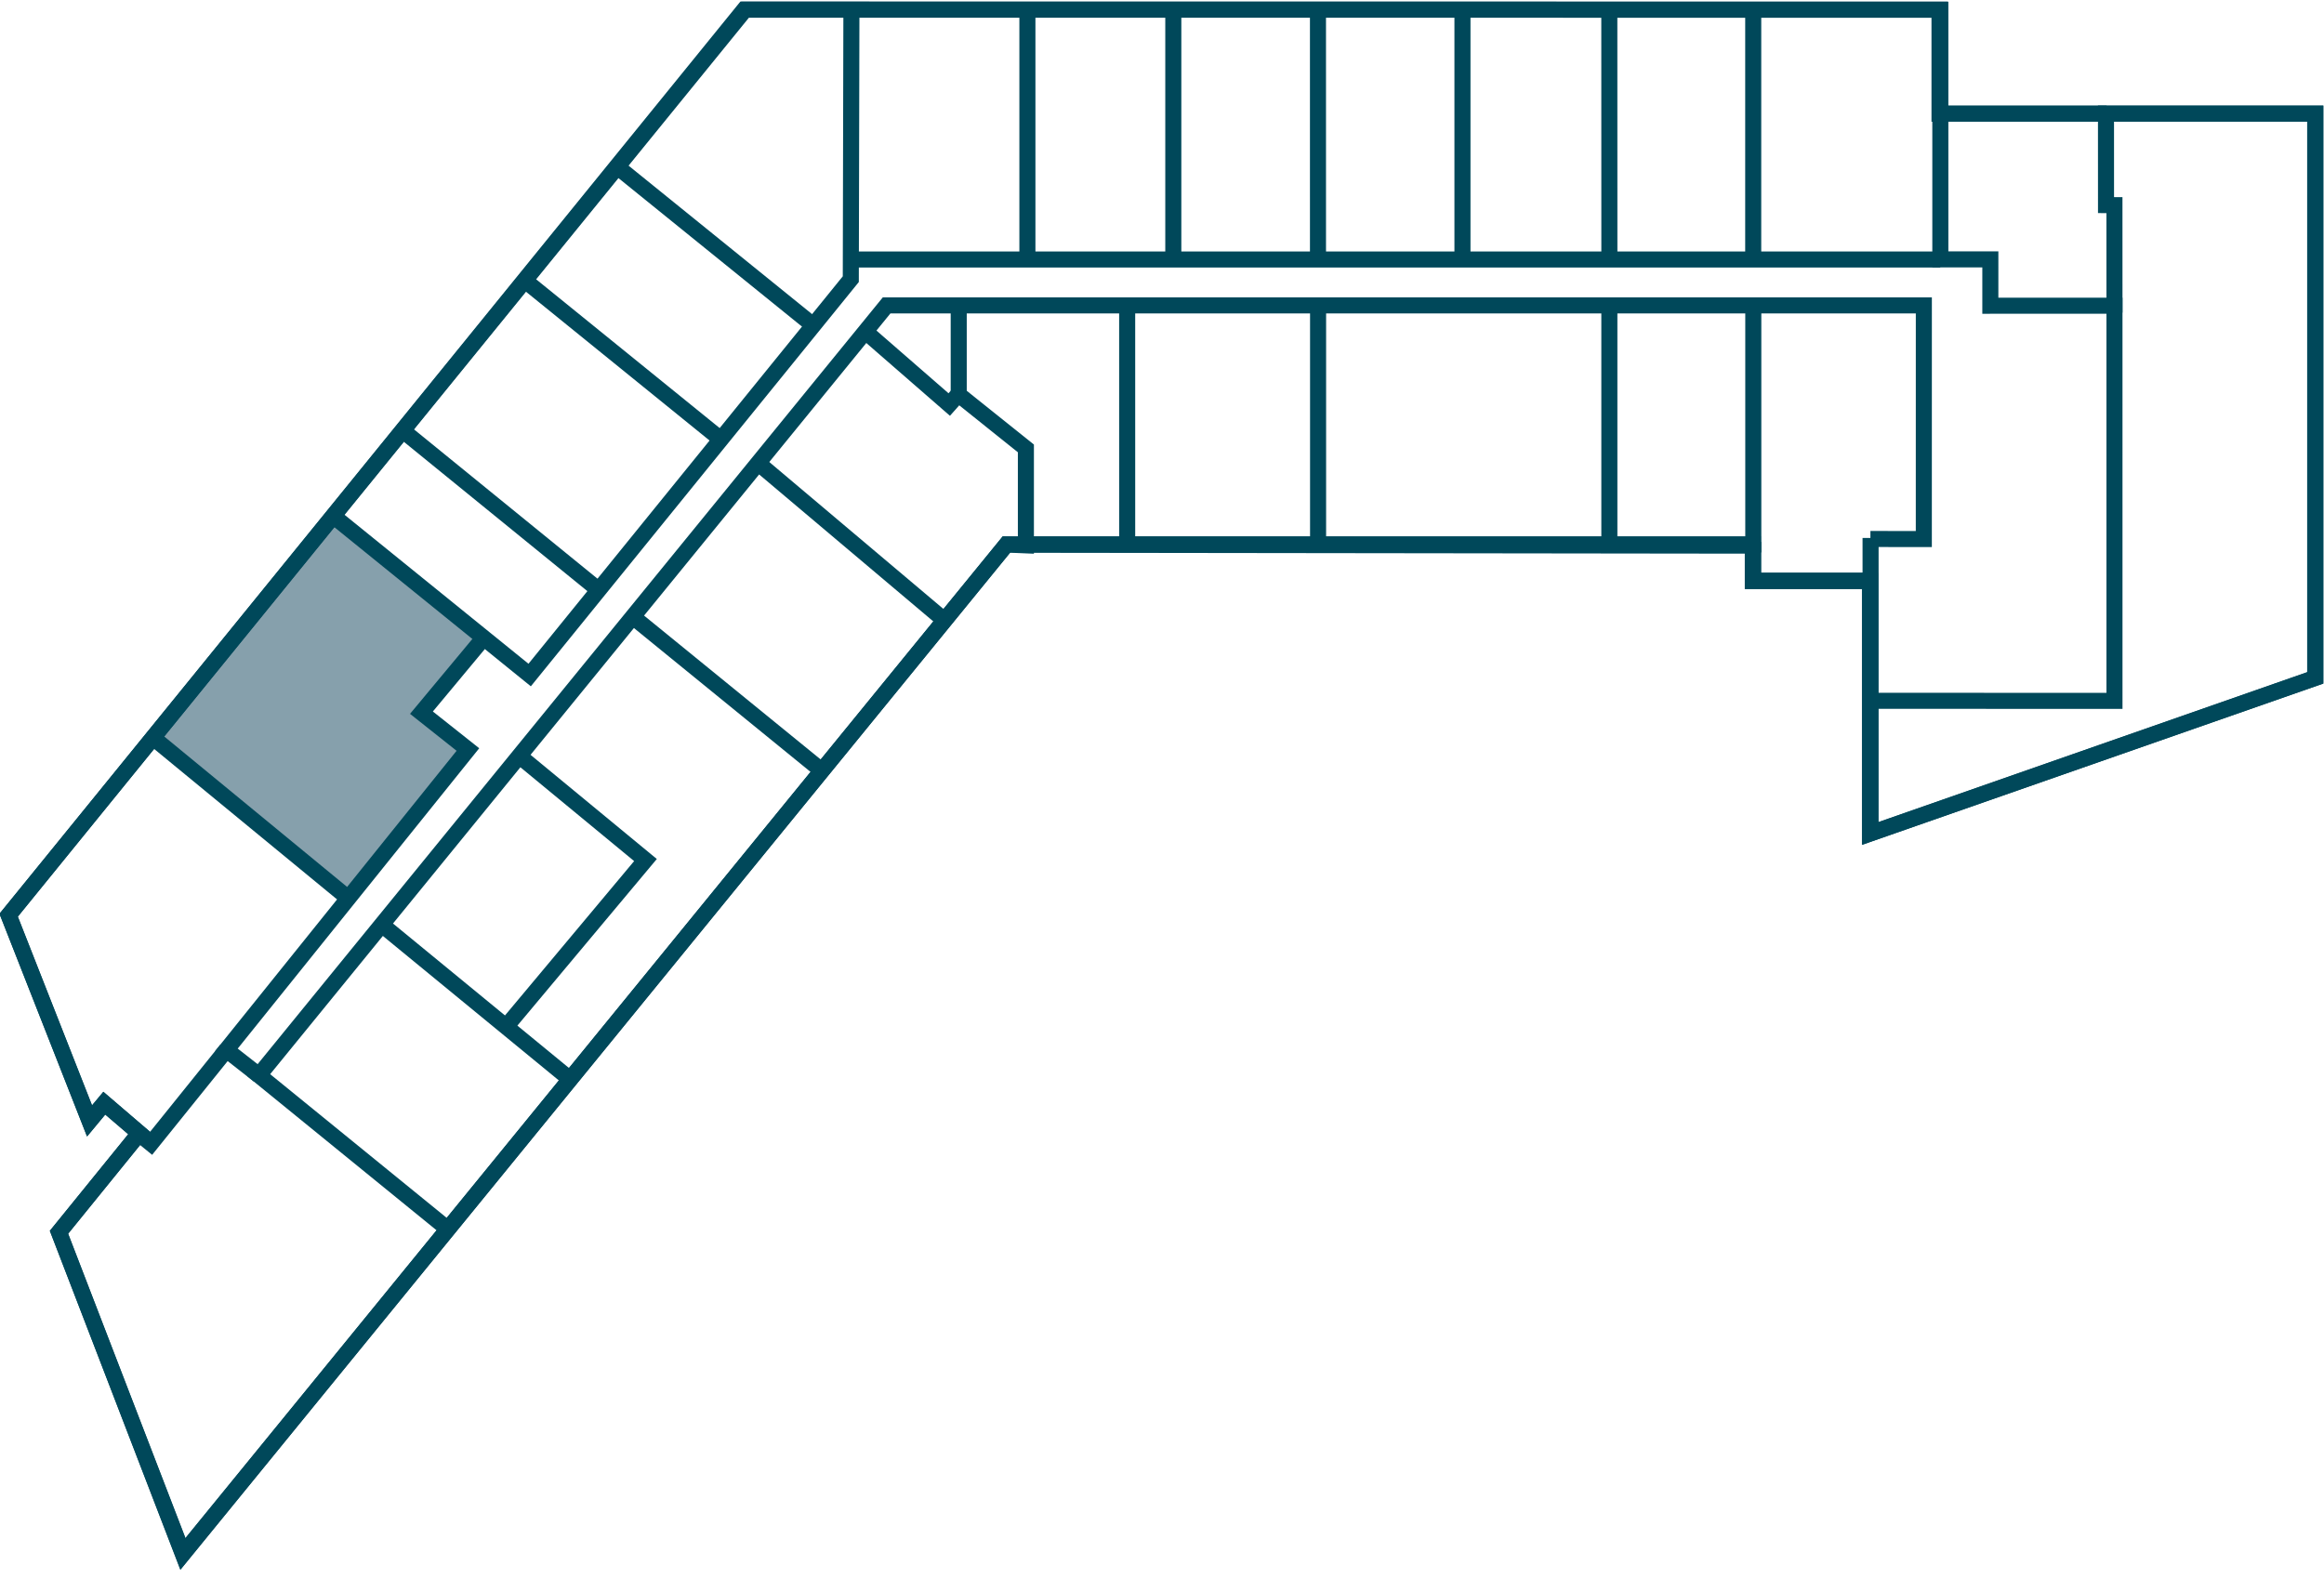 <svg xmlns="http://www.w3.org/2000/svg" viewBox="0 0 579.098 393.263"><defs><style>.cls-1{fill:#86a0ac;}.cls-2{fill:none;stroke:#00485a;stroke-miterlimit:10;stroke-width:4px;}</style></defs><title>floorplate-</title><g id="Floor_3" data-name="Floor 3"><g id="Outlines-2" data-name="Outlines"><polygon class="cls-1" points="86.707 223.83 37.812 184.225 82.898 128.494 120.421 159.128 105.017 177.636 116.593 186.819 86.707 223.83"/><polyline class="cls-2" points="126.195 255.783 160.841 214.368 129.722 188.692"/><line class="cls-2" x1="142.046" y1="269.005" x2="95.179" y2="230.519"/><line class="cls-2" x1="437.557" y1="136.006" x2="256.13" y2="135.777"/><line class="cls-2" x1="328.442" y1="76.055" x2="328.442" y2="136.109"/><line class="cls-2" x1="205.002" y1="192.287" x2="157.862" y2="153.876"/><line class="cls-2" x1="235.197" y1="154.493" x2="188.895" y2="115.416"/><polyline class="cls-2" points="64.506 268.029 56.41 261.689 116.593 186.819 105.017 177.636 120.421 159.128"/><line class="cls-2" x1="86.707" y1="223.83" x2="38.574" y2="184.225"/><line class="cls-2" x1="179.498" y1="109.408" x2="130.302" y2="69.521"/><line class="cls-2" x1="202.657" y1="81.113" x2="153.719" y2="41.504"/><line class="cls-2" x1="149.201" y1="147.074" x2="100.144" y2="107.147"/><line class="cls-2" x1="328.418" y1="64.665" x2="328.415" y2="2.412"/><line class="cls-2" x1="401.025" y1="64.649" x2="401.013" y2="2.418"/><line class="cls-2" x1="364.417" y1="64.655" x2="364.417" y2="2.289"/><line class="cls-2" x1="436.868" y1="64.655" x2="436.872" y2="2.418"/><line class="cls-2" x1="436.889" y1="137.701" x2="436.889" y2="76.337"/><line class="cls-2" x1="280.874" y1="135.606" x2="280.871" y2="76.132"/><line class="cls-2" x1="292.367" y1="64.758" x2="292.367" y2="2.405"/><line class="cls-2" x1="401.021" y1="76.132" x2="401.021" y2="136.006"/><polyline class="cls-2" points="212.157 2.11 212.003 69.585 131.982 168.255 82.898 128.494"/><polyline class="cls-2" points="466.07 134.345 479.38 134.362 479.386 76.131 220.921 76.131 64.506 268.029 111.749 306.491"/><polyline class="cls-2" points="526.886 77.928 526.88 51.131 524.781 51.121 524.775 28.299 576.954 28.299 576.954 168.968 466.113 207.713 466.113 134.095"/><line class="cls-2" x1="238.895" y1="98.269" x2="238.895" y2="76.171"/><polyline class="cls-2" points="466.19 174.675 526.888 174.7 526.886 76.197 495.957 76.209 495.958 64.655 483.495 64.655 483.495 2.418 185.438 2.391 2.166 228.13 22.296 279.378 25.993 274.962 34.729 282.465 14.696 307.159 45.609 387.318 250.773 135.725 255.634 135.93 255.634 111.769 238.793 98.282 236.532 100.831 215.529 82.55"/><line class="cls-2" x1="483.632" y1="28.323" x2="524.919" y2="28.323"/><polyline class="cls-2" points="466.114 144.725 436.871 144.723 436.871 135.077"/><line class="cls-2" x1="483.478" y1="64.68" x2="212.138" y2="64.68"/><line class="cls-2" x1="256.01" y1="2.418" x2="256.009" y2="64.66"/><polyline class="cls-2" points="56.41 261.689 37.615 285.028 33.918 282.024"/><polygon class="cls-2" points="45.549 387.319 250.824 135.674 436.766 135.674 436.766 144.84 465.959 144.84 465.959 207.77 576.902 168.949 576.902 28.35 483.29 28.35 483.29 2.418 185.66 2.418 2.144 228.105 22.325 279.405 25.984 274.976 34.727 282.447 14.7 307.134 45.549 387.319"/></g></g></svg>